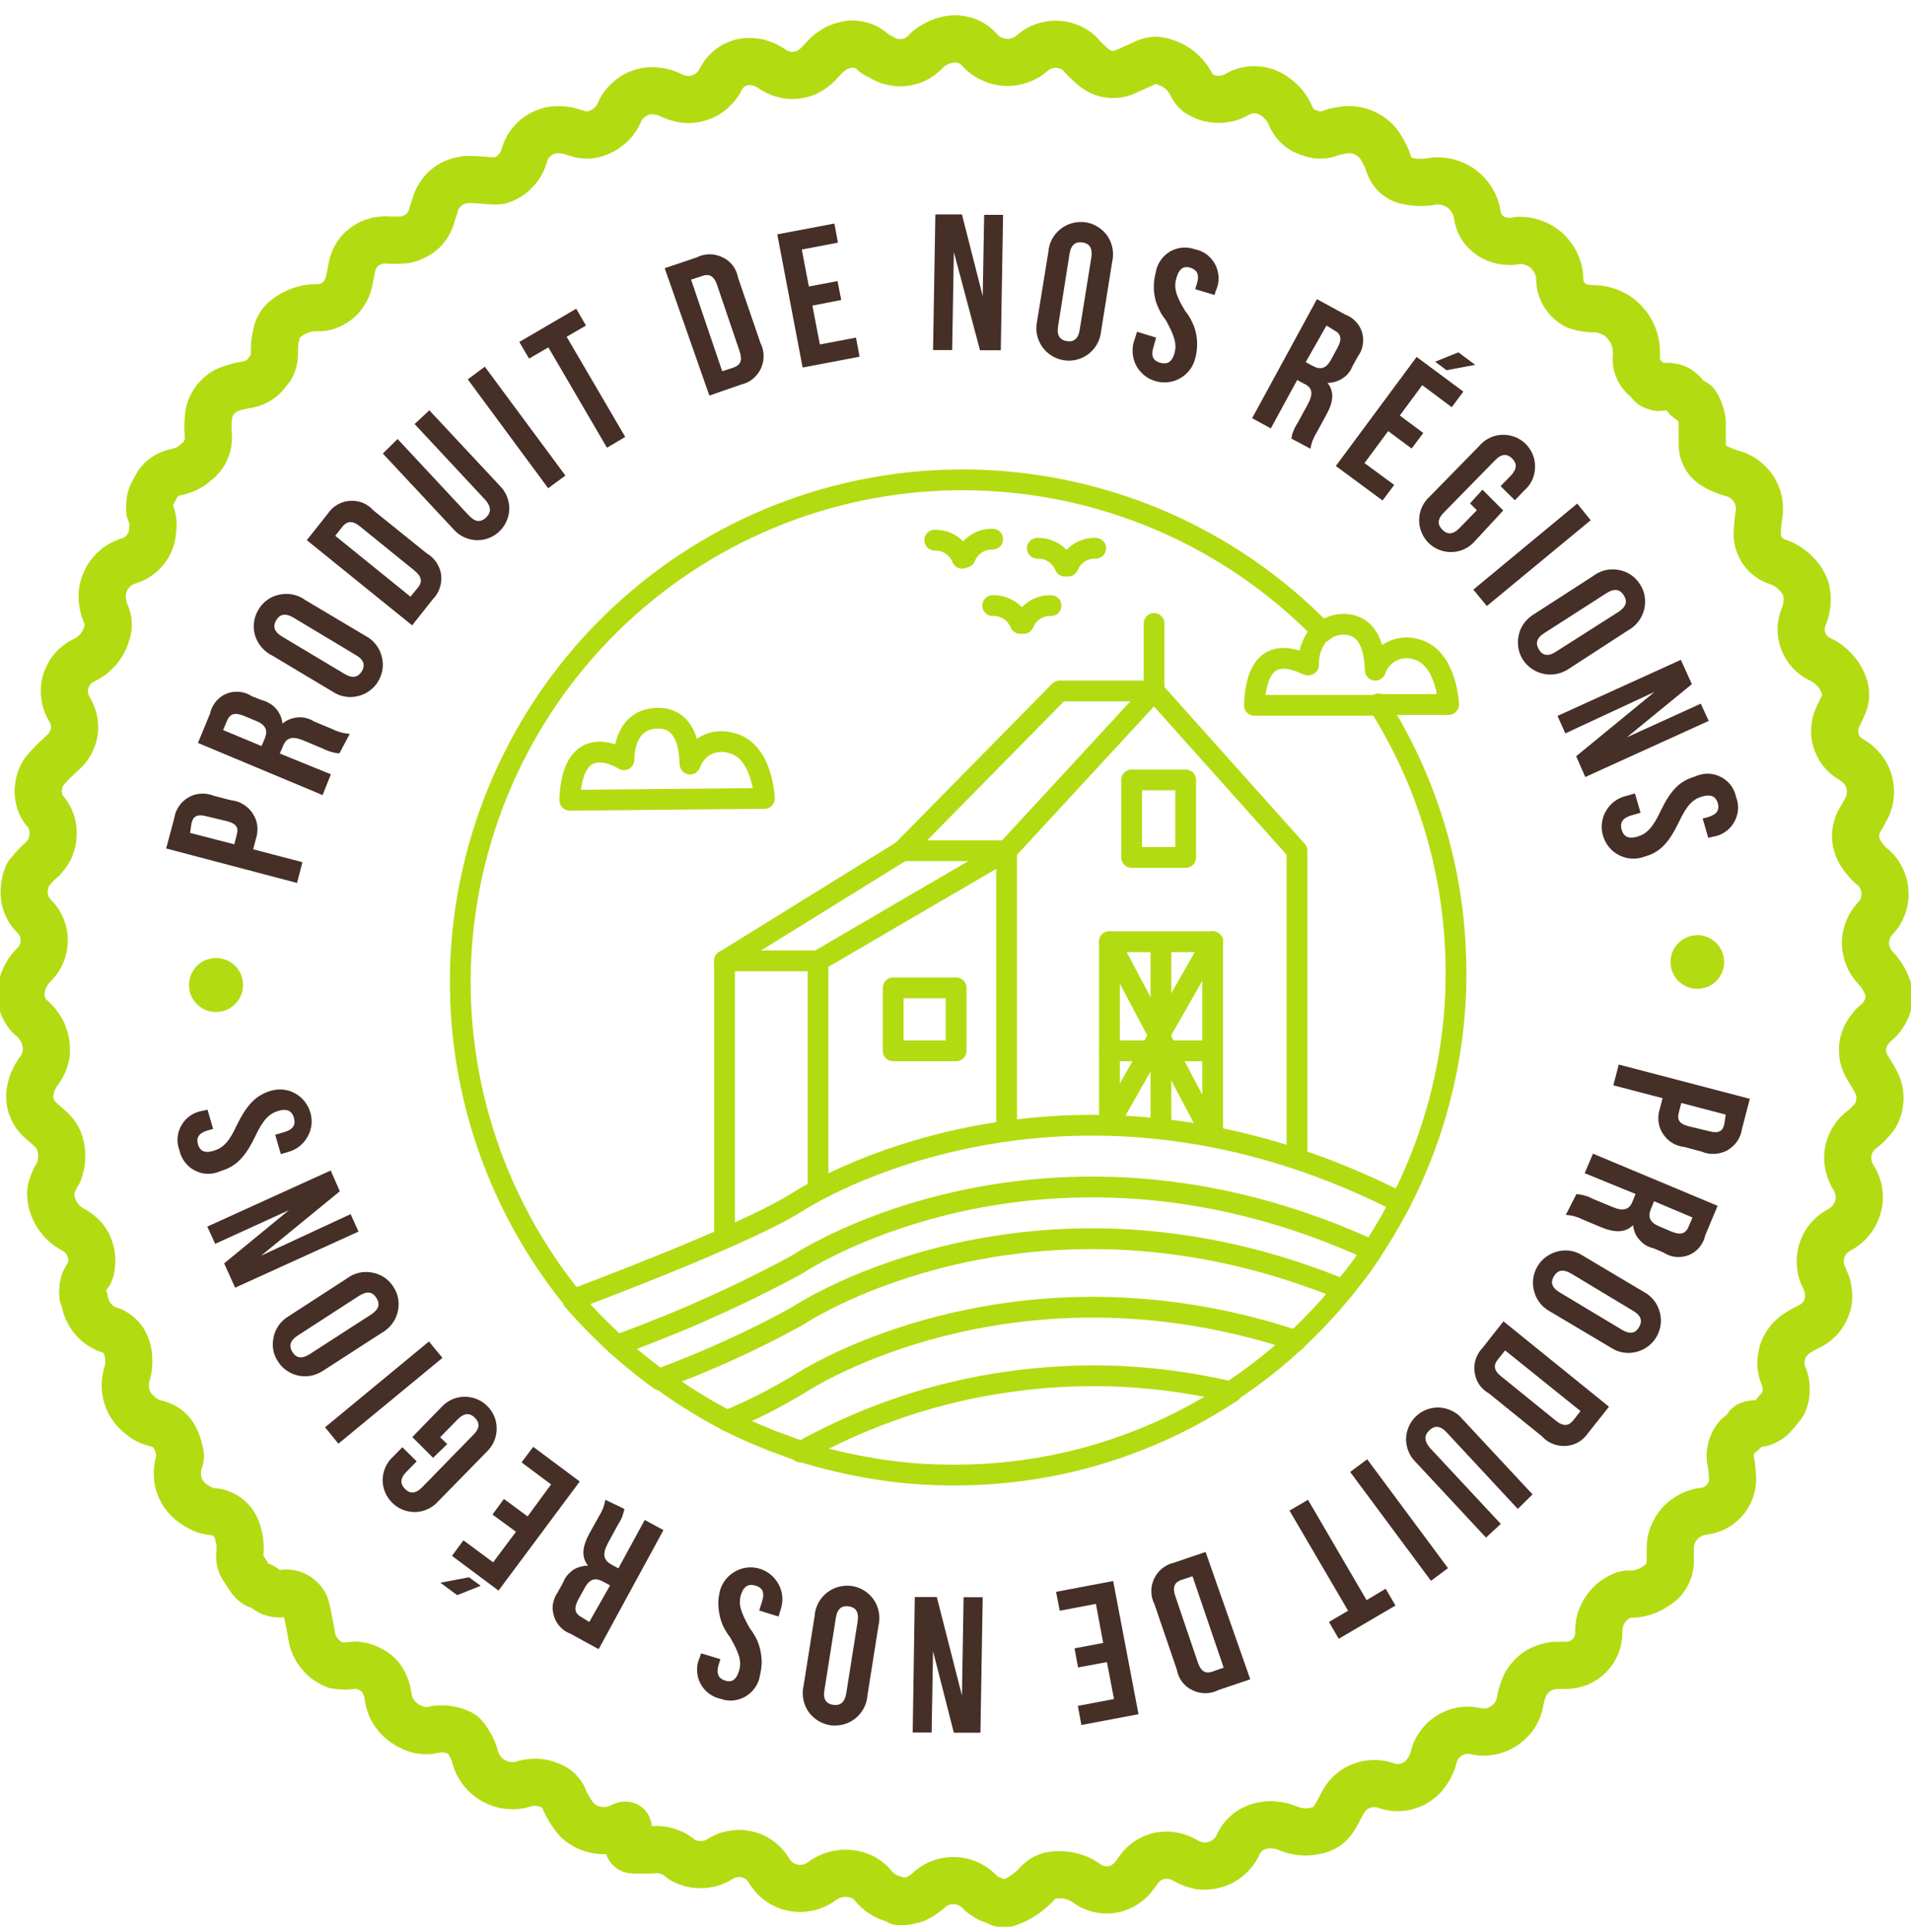 <svg version="1.2" baseProfile="tiny-ps" xmlns="http://www.w3.org/2000/svg" viewBox="0 0 92 93" width="92" height="93">
	<title>produits_regionaux</title>
	<style>
		tspan { white-space:pre }
		.shp0 { fill: none;stroke: #b3db11;stroke-linecap:round;stroke-linejoin:round } 
		.shp1 { fill: #b3db11 } 
		.shp2 { fill: #452f27 } 
		.shp3 { fill: none;stroke: #b3db11;stroke-linecap:round;stroke-linejoin:round;stroke-width: 2.27 } 
	</style>
	<g id="produits_regionaux">
		<path id="Layer" class="shp0" d="M45 26C45.14 26 45.28 26.02 45.42 26.05C45.55 26.09 45.68 26.15 45.8 26.23C45.91 26.31 46.02 26.4 46.11 26.51C46.2 26.62 46.27 26.74 46.32 26.87" />
		<path id="Layer" class="shp0" d="M46.47 26.82C46.52 26.69 46.59 26.57 46.68 26.46C46.77 26.35 46.88 26.26 46.99 26.18C47.11 26.1 47.24 26.04 47.37 26C47.51 25.97 47.65 25.95 47.79 25.95" />
		<path id="Layer" class="shp0" d="M47.79 29.15C47.93 29.14 48.07 29.16 48.21 29.2C48.34 29.24 48.47 29.29 48.59 29.37C48.71 29.45 48.81 29.54 48.9 29.65C48.99 29.76 49.07 29.88 49.12 30.01" />
		<path id="Layer" class="shp0" d="M50.6 29.15C50.46 29.15 50.32 29.16 50.18 29.2C50.05 29.24 49.92 29.29 49.8 29.37C49.69 29.45 49.58 29.54 49.49 29.65C49.4 29.76 49.33 29.88 49.28 30.01" />
		<path id="Layer" class="shp0" d="M49.94 26.39C50.08 26.39 50.22 26.4 50.36 26.44C50.49 26.48 50.62 26.54 50.74 26.61C50.86 26.69 50.96 26.78 51.05 26.89C51.14 27 51.22 27.12 51.27 27.25" />
		<path id="Layer" class="shp0" d="M51.42 27.25C51.47 27.12 51.55 27 51.64 26.89C51.73 26.78 51.83 26.69 51.95 26.61C52.07 26.53 52.2 26.48 52.33 26.44C52.47 26.4 52.61 26.38 52.75 26.39" />
		<path id="Layer" class="shp0" d="M36.8 38.43C36.8 38.43 36.72 36.14 35.23 35.77C35.03 35.71 34.83 35.68 34.62 35.7C34.41 35.71 34.21 35.77 34.02 35.86C33.84 35.95 33.67 36.08 33.54 36.24C33.4 36.39 33.3 36.57 33.23 36.77C33.16 36.97 33.42 34.57 31.69 34.57C29.96 34.57 30.04 36.57 30.04 36.57C30.04 36.57 27.55 34.94 27.43 38.52L36.8 38.43Z" />
		<path id="Layer" class="shp0" d="M66.35 33.91L69.74 33.91C69.74 33.91 69.65 31.62 68.17 31.25C67.98 31.19 67.77 31.17 67.57 31.19C67.37 31.21 67.17 31.26 66.99 31.36C66.81 31.45 66.65 31.58 66.52 31.73C66.39 31.88 66.29 32.06 66.22 32.25C66.15 32.44 66.4 30.05 64.68 30.05C64.59 30.05 64.5 30.06 64.41 30.07C64.32 30.09 64.23 30.11 64.15 30.14C64.06 30.17 63.98 30.21 63.9 30.25C63.82 30.3 63.75 30.35 63.68 30.41" />
		<path id="Layer" class="shp0" d="M63.63 30.37C63.53 30.48 63.43 30.59 63.35 30.72C63.27 30.85 63.2 30.98 63.15 31.12C63.09 31.26 63.05 31.41 63.03 31.55C63 31.7 62.99 31.85 63 32C63.01 32.15 60.51 30.37 60.39 33.95L66.32 33.95" />
		<path id="Layer" class="shp0" d="M39.38 46.25L39.38 57.13" />
		<path id="Layer" class="shp0" d="M34.88 46.25L39.38 46.25" />
		<path id="Layer" class="shp0" d="M34.88 59.47L34.88 46.25" />
		<path id="Layer" class="shp0" d="M48.46 40.95L43.44 40.95" />
		<path id="Layer" class="shp0" d="M43.44 40.95L34.88 46.25" />
		<path id="Layer" class="shp0" d="M48.46 40.95L39.38 46.25" />
		<path id="Layer" class="shp0" d="M48.46 40.95L55.56 33.26" />
		<path id="Layer" class="shp0" d="M43.44 40.95L51.01 33.26L55.56 33.26" />
		<path id="Layer" class="shp0" d="M48.46 40.95L48.46 54.21" />
		<path id="Layer" class="shp0" d="M62.44 55.56L62.44 40.95L55.56 33.26" />
		<path id="Layer" class="shp0" d="M55.56 33.26L55.56 30.01" />
		<path id="Layer" class="shp0" d="M55.89 54.21L55.89 50.58" />
		<path id="Layer" class="shp0" d="M55.89 50.01L55.89 49.69" />
		<path id="Layer" class="shp0" d="M55.89 45.49L55.89 49.69" />
		<path id="Layer" class="shp0" d="M55.89 50.58L55.89 50.01" />
		<path id="Layer" class="shp0" d="M55.39 50.58L55.89 50.58" />
		<path id="Layer" class="shp0" d="M55.39 50.58L53.41 50.58" />
		<path id="Layer" class="shp0" d="M55.89 50.58L56.2 50.58" />
		<path id="Layer" class="shp0" d="M58.38 50.58L56.2 50.58" />
		<path id="Layer" class="shp0" d="M56.2 50.58L58.38 54.7L58.38 50.58" />
		<path id="Layer" class="shp0" d="M55.89 49.69L55.8 49.84" />
		<path id="Layer" class="shp0" d="M55.8 49.84L55.89 50.01" />
		<path id="Layer" class="shp0" d="M56.2 50.58L55.89 50.01" />
		<path id="Layer" class="shp0" d="M55.39 50.58L55.8 49.84" />
		<path id="Layer" class="shp0" d="M58.38 45.33L55.89 49.69" />
		<path id="Layer" class="shp0" d="M53.41 45.33L55.8 49.84" />
		<path id="Layer" class="shp0" d="M58.38 45.33L53.41 45.33" />
		<path id="Layer" class="shp0" d="M58.38 50.58L58.38 45.33" />
		<path id="Layer" class="shp0" d="M53.41 50.58L53.41 54.05L55.38 50.58" />
		<path id="Layer" class="shp0" d="M53.41 45.33L53.41 50.58" />
		<path id="Layer" class="shp0" d="M54.48 37.54L57.08 37.54L57.08 41.27L54.48 41.27L54.48 37.54Z" />
		<path id="Layer" class="shp0" d="M43 47.55L46.03 47.55L46.03 50.58L43 50.58L43 47.55Z" />
		<path id="Layer" class="shp0" d="M67.42 57.88C52.94 50.5 41.2 56.08 38.35 57.88C36.35 59.14 31.04 61.25 27.59 62.55" />
		<path id="Layer" class="shp0" d="M66.06 60.19C52.21 53.82 41.11 59.1 38.35 60.88C37.65 61.26 36.95 61.62 36.24 61.97C35.53 62.32 34.82 62.65 34.1 62.97C33.38 63.3 32.65 63.61 31.91 63.9C31.18 64.2 30.44 64.48 29.7 64.75" />
		<path id="Layer" class="shp0" d="M64.67 62.08C51.47 56.66 41.01 61.65 38.35 63.37C37.82 63.66 37.29 63.94 36.75 64.21C36.21 64.48 35.66 64.74 35.11 64.99C34.56 65.24 34.01 65.48 33.45 65.71C32.89 65.94 32.33 66.16 31.76 66.37" />
		<path id="Layer" class="shp0" d="M35 68.38C35.29 68.26 35.58 68.13 35.87 68C36.16 67.87 36.44 67.73 36.73 67.59C37.01 67.44 37.29 67.3 37.57 67.14C37.84 66.99 38.12 66.83 38.39 66.67C40.9 65.05 50.31 60.53 62.39 64.53" />
		<path id="Layer" class="shp0" d="M59.29 67C57.55 66.59 55.77 66.34 53.99 66.25C52.2 66.17 50.41 66.25 48.64 66.5C46.87 66.74 45.12 67.15 43.43 67.72C41.73 68.29 40.09 69.02 38.53 69.89" />
		<path id="Layer" class="shp0" d="M35 68.38C34.72 68.23 34.44 68.08 34.17 67.93C33.9 67.77 33.63 67.61 33.36 67.44C33.09 67.28 32.83 67.1 32.57 66.93C32.31 66.75 32.05 66.57 31.8 66.38" />
		<path id="Layer" class="shp0" d="M29.7 64.75C29.86 64.9 30.03 65.04 30.2 65.19C30.37 65.33 30.53 65.47 30.71 65.61C30.88 65.75 31.05 65.89 31.23 66.02C31.4 66.16 31.58 66.29 31.76 66.42" />
		<path id="Layer" class="shp0" d="M64.67 62.08C64.49 62.3 64.31 62.51 64.13 62.72C63.94 62.93 63.76 63.14 63.57 63.34C63.37 63.55 63.18 63.75 62.98 63.95C62.79 64.14 62.58 64.34 62.38 64.53" />
		<path id="Layer" class="shp0" d="M29.7 64.75C29.51 64.58 29.33 64.41 29.15 64.23C28.97 64.06 28.79 63.88 28.61 63.7C28.44 63.52 28.26 63.34 28.09 63.15C27.92 62.97 27.75 62.78 27.59 62.59" />
		<path id="Layer" class="shp0" d="M35 68.38C35.29 68.53 35.58 68.67 35.87 68.8C36.16 68.93 36.46 69.06 36.76 69.18C37.05 69.31 37.35 69.42 37.66 69.53C37.96 69.65 38.26 69.75 38.57 69.85" />
		<path id="Layer" class="shp0" d="M66.06 60.19C66.18 60 66.31 59.82 66.42 59.63C66.54 59.44 66.66 59.25 66.77 59.05C66.89 58.86 67 58.67 67.1 58.47C67.21 58.28 67.32 58.08 67.42 57.88" />
		<path id="Layer" class="shp0" d="M64.67 62.08C65.16 61.47 65.67 60.84 66.06 60.19" />
		<path id="Layer" class="shp0" d="M62.38 64.53C62.14 64.75 61.89 64.97 61.65 65.18C61.4 65.4 61.14 65.61 60.88 65.81C60.63 66.01 60.36 66.21 60.1 66.4C59.83 66.59 59.56 66.78 59.29 66.96" />
		<path id="Layer" class="shp0" d="M59.29 67C58.31 67.65 57.28 68.23 56.21 68.73C55.14 69.23 54.03 69.65 52.9 69.99C51.77 70.33 50.62 70.58 49.45 70.75C48.28 70.92 47.1 71 45.92 71C45.29 71 44.67 70.98 44.04 70.93C43.42 70.88 42.8 70.81 42.18 70.71C41.56 70.61 40.95 70.49 40.34 70.35C39.73 70.21 39.13 70.04 38.53 69.85" />
		<path id="Layer" class="shp0" d="M67.42 57.88C68.38 56.01 69.09 54.03 69.54 51.98C69.99 49.93 70.17 47.83 70.07 45.74C69.98 43.64 69.62 41.57 68.99 39.57C68.36 37.56 67.47 35.65 66.35 33.88" />
		<path id="Layer" class="shp0" d="M63.63 30.37C59.28 25.92 53.37 23.32 47.15 23.11C40.92 22.9 34.86 25.1 30.22 29.26C25.58 33.41 22.72 39.2 22.23 45.41C21.75 51.61 23.69 57.77 27.63 62.59" />
		<path id="Layer" class="shp1" d="M9.1 47.35C9.13 46.82 9.47 46.36 9.96 46.19C10.46 46.01 11.01 46.15 11.37 46.54C11.72 46.94 11.8 47.5 11.57 47.98C11.34 48.45 10.85 48.74 10.32 48.71C10.15 48.7 9.99 48.66 9.83 48.58C9.68 48.51 9.54 48.41 9.43 48.28C9.32 48.15 9.23 48.01 9.17 47.85C9.12 47.69 9.09 47.52 9.1 47.35L9.1 47.35Z" />
		<path id="Layer" fill-rule="evenodd" class="shp2" d="M10.31 38.31L11.13 38.52C11.34 38.54 11.55 38.61 11.73 38.73C11.91 38.84 12.07 38.99 12.18 39.18C12.3 39.36 12.37 39.56 12.39 39.78C12.41 39.99 12.38 40.21 12.31 40.41L12.19 40.88L14.56 41.5L14.3 42.5L8 40.84L8.39 39.38C8.42 39.17 8.5 38.97 8.62 38.8C8.74 38.62 8.9 38.48 9.09 38.37C9.27 38.27 9.48 38.21 9.69 38.2C9.9 38.19 10.11 38.23 10.31 38.31ZM9.15 40.09L11.28 40.64L11.4 40.17C11.49 39.86 11.4 39.65 10.94 39.53L9.94 39.29C9.49 39.17 9.3 39.29 9.22 39.62L9.15 40.09Z" />
		<path id="Layer" fill-rule="evenodd" class="shp2" d="M16.34 36.26C16.27 36.26 16.2 36.25 16.14 36.24C16.07 36.22 16 36.21 15.94 36.19C15.87 36.17 15.81 36.15 15.75 36.12C15.68 36.1 15.62 36.07 15.56 36.04L14.61 35.64C14.05 35.41 13.77 35.51 13.61 35.95L13.47 36.27L15.93 37.27L15.53 38.27L9.53 35.76L10.12 34.33C10.16 34.12 10.26 33.93 10.4 33.76C10.53 33.6 10.71 33.47 10.9 33.39C11.1 33.31 11.31 33.28 11.53 33.3C11.74 33.32 11.94 33.39 12.12 33.51L12.6 33.7C12.73 33.73 12.86 33.78 12.97 33.85C13.09 33.92 13.19 34 13.28 34.1C13.37 34.2 13.44 34.32 13.5 34.44C13.55 34.57 13.59 34.7 13.6 34.83C13.71 34.74 13.82 34.67 13.95 34.62C14.08 34.57 14.21 34.54 14.35 34.53C14.49 34.52 14.62 34.53 14.76 34.57C14.89 34.6 15.01 34.66 15.13 34.73L16.06 35.12C16.12 35.15 16.18 35.18 16.25 35.2C16.31 35.22 16.37 35.24 16.44 35.26C16.51 35.28 16.57 35.29 16.64 35.3C16.71 35.31 16.77 35.32 16.84 35.32L16.34 36.26ZM10.74 35.14L12.59 35.91L12.75 35.54C12.89 35.19 12.83 34.91 12.35 34.71L11.75 34.46C11.32 34.28 11.07 34.35 10.93 34.69L10.74 35.14Z" />
		<path id="Layer" fill-rule="evenodd" class="shp2" d="M13.1 31.55C12.71 31.36 12.41 31.01 12.28 30.59C12.16 30.18 12.21 29.72 12.44 29.35C12.66 28.97 13.03 28.7 13.46 28.62C13.89 28.53 14.34 28.62 14.69 28.88L17.6 30.61C17.98 30.81 18.26 31.16 18.37 31.57C18.49 31.98 18.43 32.42 18.21 32.79C18 33.15 17.64 33.41 17.22 33.51C16.8 33.61 16.37 33.53 16.01 33.29L13.1 31.55ZM16.59 32.44C16.99 32.68 17.25 32.59 17.42 32.31C17.59 32.03 17.53 31.76 17.13 31.53L14.13 29.73C13.73 29.49 13.47 29.57 13.3 29.85C13.13 30.13 13.18 30.4 13.58 30.64L16.59 32.44Z" />
		<path id="Layer" fill-rule="evenodd" class="shp2" d="M14.77 26L15.77 24.74C15.89 24.56 16.04 24.41 16.23 24.3C16.41 24.19 16.62 24.12 16.83 24.11C17.05 24.09 17.26 24.12 17.46 24.2C17.66 24.28 17.84 24.41 17.98 24.57L20.55 26.64C20.74 26.75 20.89 26.9 21.01 27.07C21.13 27.25 21.21 27.46 21.24 27.67C21.26 27.88 21.24 28.1 21.17 28.3C21.11 28.5 20.99 28.69 20.84 28.84L19.84 30.1L14.77 26ZM16.14 25.79L19.76 28.72L20.13 28.27C20.33 28.02 20.32 27.76 19.96 27.47L17.32 25.33C16.96 25.04 16.71 25.09 16.5 25.33L16.14 25.79Z" />
		<path id="Layer" class="shp2" d="M19.14 21.13L22.57 24.81C22.89 25.15 23.15 25.14 23.39 24.92C23.63 24.7 23.67 24.43 23.39 24.09L19.96 20.41L20.67 19.75L24.06 23.38C24.36 23.67 24.52 24.08 24.52 24.49C24.51 24.91 24.33 25.31 24.03 25.59C23.72 25.88 23.31 26.02 22.9 26C22.48 25.97 22.09 25.78 21.82 25.46L18.43 21.83L19.14 21.13Z" />
		<path id="Layer" class="shp2" d="M22.52 18.26L23.34 17.65L27.22 22.89L26.39 23.5L22.52 18.26Z" />
		<path id="Layer" class="shp2" d="M25 16.46L27.74 14.86L28.21 15.67L27.28 16.21L30.1 21.03L29.22 21.55L26.4 16.72L25.47 17.26L25 16.46Z" />
		<path id="Layer" fill-rule="evenodd" class="shp2" d="M32 12.91L33.54 12.39C33.73 12.29 33.95 12.24 34.17 12.24C34.38 12.24 34.6 12.29 34.79 12.39C34.99 12.48 35.16 12.62 35.29 12.8C35.42 12.97 35.5 13.18 35.54 13.39L36.61 16.51C36.71 16.7 36.76 16.91 36.76 17.12C36.77 17.33 36.72 17.54 36.63 17.74C36.54 17.93 36.41 18.1 36.25 18.23C36.08 18.37 35.89 18.46 35.68 18.51L34.15 19.04L32 12.91ZM33.27 13.46L34.77 17.87L35.32 17.69C35.63 17.58 35.76 17.36 35.61 16.92L34.52 13.71C34.37 13.27 34.13 13.17 33.82 13.28L33.27 13.46Z" />
		<path id="Layer" class="shp2" d="M38.94 13.79L40.32 13.53L40.5 14.44L39.11 14.71L39.47 16.58L41.21 16.25L41.38 17.17L38.64 17.69L37.42 11.28L40.17 10.76L40.34 11.68L38.6 12.01L38.94 13.79Z" />
		<path id="Layer" class="shp2" d="M45.92 12.13L45.92 12.13L45.84 16.85L44.92 16.85L45.03 10.32L46.31 10.32L47.31 14.25L47.31 14.25L47.38 10.34L48.29 10.34L48.18 16.86L47.18 16.86L45.92 12.13Z" />
		<path id="Layer" fill-rule="evenodd" class="shp2" d="M50.47 12.13C50.5 11.69 50.72 11.29 51.06 11.02C51.4 10.75 51.84 10.64 52.27 10.7C52.7 10.77 53.09 11.02 53.33 11.38C53.57 11.75 53.64 12.2 53.54 12.62L53 16C52.95 16.42 52.72 16.8 52.39 17.05C52.05 17.3 51.62 17.41 51.21 17.34C50.79 17.27 50.42 17.04 50.18 16.7C49.93 16.35 49.84 15.92 49.92 15.51L50.47 12.13ZM50.94 15.7C50.86 16.16 51.04 16.37 51.36 16.42C51.68 16.47 51.91 16.33 51.98 15.87L52.54 12.39C52.61 11.93 52.44 11.72 52.12 11.67C51.8 11.62 51.56 11.76 51.49 12.22L50.94 15.7Z" />
		<path id="Layer" class="shp2" d="M57.53 12C57.74 12.04 57.94 12.13 58.11 12.26C58.28 12.4 58.42 12.56 58.52 12.76C58.61 12.95 58.66 13.16 58.67 13.38C58.67 13.59 58.62 13.81 58.53 14L58.47 14.2L57.54 13.92L57.62 13.66C57.76 13.21 57.62 12.99 57.32 12.89C57.02 12.79 56.78 12.89 56.64 13.36C56.5 13.83 56.59 14.21 57.06 14.97C57.19 15.13 57.3 15.3 57.38 15.48C57.47 15.66 57.54 15.85 57.58 16.05C57.62 16.25 57.64 16.45 57.63 16.65C57.63 16.85 57.59 17.06 57.54 17.25C57.44 17.66 57.17 18.01 56.81 18.21C56.44 18.42 56.01 18.46 55.61 18.34C55.2 18.22 54.87 17.93 54.68 17.56C54.5 17.18 54.47 16.74 54.62 16.35L54.74 15.97L55.66 16.25L55.53 16.7C55.39 17.15 55.53 17.37 55.85 17.46C56.17 17.55 56.41 17.46 56.54 17.01C56.67 16.56 56.54 16.16 56.12 15.4C55.99 15.24 55.88 15.07 55.8 14.89C55.71 14.71 55.64 14.52 55.6 14.32C55.56 14.12 55.54 13.92 55.55 13.72C55.55 13.52 55.59 13.31 55.64 13.12C55.67 12.91 55.75 12.71 55.87 12.54C55.98 12.37 56.14 12.22 56.32 12.11C56.5 12.01 56.7 11.94 56.91 11.92C57.12 11.9 57.33 11.93 57.53 12Z" />
		<path id="Layer" fill-rule="evenodd" class="shp2" d="M62.17 21.11C62.18 21.04 62.2 20.98 62.21 20.91C62.23 20.85 62.25 20.78 62.28 20.72C62.31 20.66 62.33 20.59 62.37 20.53C62.4 20.47 62.43 20.42 62.47 20.36L62.96 19.46C63.25 18.93 63.17 18.64 62.76 18.46L62.45 18.29L61.18 20.62L60.28 20.13L63.4 14.4L64.76 15.14C64.95 15.21 65.12 15.32 65.26 15.47C65.4 15.61 65.51 15.79 65.57 15.99C65.63 16.18 65.64 16.38 65.61 16.58C65.58 16.79 65.5 16.98 65.38 17.14L65.13 17.59C65.08 17.71 65.02 17.83 64.94 17.93C64.86 18.04 64.76 18.13 64.65 18.2C64.54 18.28 64.42 18.33 64.3 18.37C64.17 18.41 64.04 18.43 63.91 18.43C64.26 18.87 64.18 19.37 63.85 19.97L63.37 20.85C63.33 20.91 63.3 20.97 63.27 21.03C63.24 21.09 63.22 21.15 63.19 21.21C63.17 21.27 63.15 21.34 63.13 21.4C63.11 21.47 63.1 21.53 63.09 21.6L62.17 21.11ZM63.86 15.67L62.86 17.43L63.21 17.62C63.55 17.8 63.83 17.77 64.08 17.31L64.39 16.74C64.61 16.34 64.57 16.08 64.25 15.91L63.86 15.67Z" />
		<path id="Layer" class="shp2" d="M67.39 20L68.52 20.84L67.96 21.59L66.83 20.75L65.69 22.29L67.12 23.34L66.56 24.09L64.31 22.43L68.2 17.18L70.45 18.85L69.89 19.6L68.47 18.54L67.39 20ZM71.02 17.56L69.64 17.82L69.09 17.41L70.21 16.96L71.02 17.56Z" />
		<path id="Layer" class="shp2" d="M71.37 23.57L72.37 24.57L71 26.05C70.72 26.37 70.33 26.56 69.91 26.57C69.49 26.59 69.08 26.43 68.78 26.14C68.48 25.84 68.31 25.43 68.32 25.01C68.33 24.59 68.51 24.19 68.82 23.91L71.19 21.49C71.46 21.16 71.86 20.95 72.29 20.93C72.72 20.91 73.14 21.06 73.44 21.36C73.75 21.66 73.92 22.08 73.9 22.51C73.89 22.94 73.7 23.34 73.37 23.62L72.93 24.08L72.24 23.4L72.73 22.9C73.05 22.56 73.03 22.3 72.8 22.07C72.57 21.84 72.29 21.82 71.97 22.16L69.5 24.68C69.18 25.01 69.21 25.27 69.44 25.5C69.67 25.73 69.94 25.75 70.26 25.42L71.1 24.56L70.77 24.23L71.37 23.57Z" />
		<path id="Layer" class="shp2" d="M75.93 24.24L76.58 25.04L71.58 29.17L70.93 28.38L75.93 24.24Z" />
		<path id="Layer" fill-rule="evenodd" class="shp2" d="M76.69 27.73C77.04 27.46 77.48 27.35 77.91 27.43C78.34 27.5 78.72 27.75 78.95 28.12C79.19 28.48 79.26 28.93 79.15 29.35C79.04 29.78 78.76 30.13 78.38 30.34L75.53 32.19C75.18 32.43 74.75 32.52 74.34 32.44C73.92 32.36 73.55 32.11 73.32 31.76C73.09 31.4 73.02 30.97 73.12 30.55C73.21 30.14 73.48 29.79 73.84 29.57L76.69 27.73ZM74.35 30.47C73.95 30.72 73.92 30.99 74.09 31.27C74.26 31.55 74.53 31.62 74.92 31.36L77.92 29.45C78.31 29.19 78.35 28.93 78.17 28.65C77.99 28.37 77.73 28.3 77.34 28.55L74.35 30.47Z" />
		<path id="Layer" class="shp2" d="M79.66 33.3L79.66 33.3L75.36 35.3L74.98 34.46L80.92 31.76L81.45 32.93L78.32 35.49L78.32 35.49L81.88 33.87L82.26 34.7L76.32 37.4L75.88 36.4L79.66 33.3Z" />
		<path id="Layer" class="shp2" d="M83.58 38.37C83.66 38.57 83.69 38.79 83.67 39C83.65 39.21 83.58 39.42 83.47 39.6C83.36 39.79 83.21 39.94 83.03 40.06C82.85 40.18 82.64 40.25 82.43 40.28L82.24 40.33L81.97 39.4L82.23 39.33C82.67 39.2 82.79 38.97 82.7 38.66C82.61 38.35 82.39 38.21 81.94 38.34C81.49 38.47 81.2 38.77 80.82 39.58C80.34 40.58 79.9 41.03 79.18 41.23C78.78 41.38 78.34 41.36 77.96 41.17C77.57 40.98 77.29 40.63 77.17 40.22C77.05 39.81 77.11 39.37 77.33 39.01C77.55 38.64 77.91 38.39 78.33 38.3L78.71 38.19L78.98 39.12L78.53 39.25C78.09 39.38 77.98 39.62 78.07 39.94C78.16 40.26 78.39 40.4 78.83 40.27C79.27 40.14 79.57 39.84 79.95 39.03C80.43 38.03 80.87 37.59 81.59 37.38C81.78 37.29 82 37.24 82.21 37.24C82.42 37.24 82.63 37.29 82.83 37.39C83.02 37.48 83.19 37.62 83.32 37.79C83.45 37.96 83.54 38.16 83.58 38.37Z" />
		<path id="Layer" class="shp1" d="M83 46.2C83.04 46.72 82.77 47.21 82.31 47.45C81.84 47.69 81.28 47.63 80.88 47.29C80.48 46.96 80.33 46.41 80.48 45.92C80.64 45.42 81.08 45.07 81.6 45.02C81.77 45 81.94 45.02 82.1 45.07C82.26 45.13 82.42 45.21 82.55 45.32C82.68 45.43 82.78 45.56 82.86 45.71C82.94 45.87 82.99 46.03 83 46.2L83 46.2Z" />
		<path id="Layer" fill-rule="evenodd" class="shp2" d="M81.1 55.21C80.89 55.19 80.68 55.12 80.5 55.01C80.32 54.9 80.16 54.74 80.05 54.56C79.93 54.38 79.86 54.17 79.84 53.96C79.82 53.75 79.85 53.53 79.92 53.33L80.04 52.86L77.67 52.24L77.93 51.24L84.24 52.89L83.86 54.35C83.83 54.56 83.75 54.76 83.63 54.94C83.5 55.12 83.34 55.26 83.16 55.37C82.97 55.47 82.76 55.53 82.55 55.54C82.33 55.55 82.12 55.52 81.92 55.43L81.1 55.21ZM83.08 53.65L80.94 53.09L80.82 53.56C80.74 53.88 80.82 54.09 81.29 54.21L82.29 54.45C82.74 54.57 82.93 54.45 83.01 54.12L83.08 53.65Z" />
		<path id="Layer" fill-rule="evenodd" class="shp2" d="M75.89 57.48C75.96 57.48 76.03 57.49 76.09 57.5C76.16 57.51 76.23 57.53 76.29 57.55C76.36 57.56 76.42 57.59 76.49 57.61C76.55 57.64 76.61 57.67 76.67 57.7L77.61 58.09C78.17 58.33 78.46 58.22 78.61 57.79L78.74 57.47L76.29 56.47L76.69 55.53L82.69 58.04L82.09 59.47C82.05 59.68 81.95 59.87 81.81 60.04C81.68 60.2 81.5 60.33 81.31 60.41C81.11 60.49 80.9 60.52 80.68 60.5C80.47 60.48 80.27 60.41 80.09 60.29L79.62 60.09C79.49 60.06 79.36 60.01 79.25 59.95C79.13 59.88 79.03 59.79 78.94 59.69C78.85 59.59 78.77 59.48 78.72 59.36C78.67 59.23 78.63 59.1 78.62 58.97C78.22 59.36 77.71 59.33 77.08 59.07L76.15 58.68C76.09 58.65 76.03 58.62 75.97 58.6C75.9 58.58 75.84 58.56 75.78 58.54C75.71 58.52 75.65 58.51 75.58 58.5C75.51 58.49 75.45 58.48 75.38 58.48L75.89 57.48ZM81.48 58.6L79.63 57.82L79.48 58.19C79.33 58.55 79.4 58.83 79.88 59.03L80.47 59.28C80.9 59.46 81.15 59.39 81.29 59.05L81.48 58.6Z" />
		<path id="Layer" fill-rule="evenodd" class="shp2" d="M79.13 62.18C79.51 62.38 79.79 62.73 79.9 63.14C80.02 63.55 79.96 63.99 79.74 64.36C79.53 64.72 79.17 64.98 78.75 65.08C78.33 65.18 77.9 65.1 77.54 64.86L74.63 63.13C74.25 62.93 73.97 62.58 73.86 62.17C73.74 61.76 73.8 61.32 74.02 60.95C74.23 60.59 74.59 60.33 75.01 60.23C75.43 60.13 75.86 60.21 76.22 60.45L79.13 62.18ZM75.64 61.3C75.23 61.06 74.98 61.15 74.81 61.43C74.64 61.71 74.69 61.97 75.09 62.21L78.09 64.01C78.49 64.25 78.75 64.16 78.91 63.88C79.07 63.6 79.03 63.34 78.63 63.1L75.64 61.3Z" />
		<path id="Layer" fill-rule="evenodd" class="shp2" d="M77.46 67.71L76.46 68.97C76.34 69.15 76.18 69.3 76 69.41C75.81 69.52 75.61 69.58 75.39 69.6C75.18 69.61 74.96 69.58 74.76 69.5C74.56 69.42 74.38 69.3 74.24 69.14L71.68 67.07C71.49 66.96 71.33 66.82 71.21 66.64C71.09 66.46 71.02 66.26 70.99 66.04C70.96 65.83 70.98 65.61 71.05 65.41C71.12 65.21 71.23 65.02 71.38 64.87L72.38 63.6L77.46 67.71ZM76.09 67.92L72.46 65L72.1 65.45C71.9 65.7 71.9 65.96 72.27 66.25L74.9 68.38C75.27 68.68 75.52 68.63 75.73 68.38L76.09 67.92Z" />
		<path id="Layer" class="shp2" d="M73.07 72.63L69.64 68.94C69.32 68.6 69.06 68.62 68.82 68.84C68.58 69.06 68.54 69.32 68.82 69.67L72.25 73.35L71.54 74.01L68.15 70.37C67.85 70.08 67.69 69.67 67.69 69.26C67.7 68.84 67.88 68.44 68.18 68.16C68.49 67.87 68.9 67.73 69.31 67.75C69.73 67.78 70.12 67.97 70.39 68.29L73.78 71.93L73.07 72.63Z" />
		<path id="Layer" class="shp2" d="M69.71 75.48L68.89 76.09L65 70.85L65.82 70.24L69.71 75.48Z" />
		<path id="Layer" class="shp2" d="M67.18 77.28L64.45 78.88L63.98 78.07L64.9 77.53L62.08 72.71L62.97 72.19L65.79 77.02L66.71 76.47L67.18 77.28Z" />
		<path id="Layer" fill-rule="evenodd" class="shp2" d="M60.19 80.83L58.65 81.35C58.46 81.45 58.24 81.5 58.02 81.5C57.81 81.5 57.59 81.45 57.4 81.35C57.2 81.26 57.03 81.12 56.9 80.94C56.77 80.77 56.69 80.56 56.65 80.35L55.58 77.22C55.48 77.03 55.43 76.82 55.43 76.61C55.42 76.4 55.47 76.19 55.56 75.99C55.65 75.8 55.78 75.63 55.94 75.5C56.11 75.36 56.3 75.27 56.51 75.22L58.04 74.7L60.19 80.83ZM58.91 80.27L57.41 75.87L56.86 76.05C56.56 76.16 56.43 76.38 56.58 76.82L57.67 80.03C57.82 80.47 58.06 80.57 58.37 80.46L58.91 80.27Z" />
		<path id="Layer" class="shp2" d="M53.29 80L51.9 80.26L51.73 79.34L53.11 79.08L52.76 77.2L51.02 77.53L50.84 76.62L53.59 76.1L54.81 82.51L52.06 83.03L51.89 82.11L53.63 81.78L53.29 80Z" />
		<path id="Layer" class="shp2" d="M46.31 81.61L46.31 81.61L46.39 76.88L47.31 76.88L47.2 83.4L45.92 83.4L44.92 79.48L44.92 79.48L44.85 83.39L43.94 83.39L44.04 76.87L45.1 76.87L46.31 81.61Z" />
		<path id="Layer" fill-rule="evenodd" class="shp2" d="M41.76 81.61C41.73 82.05 41.51 82.45 41.17 82.72C40.83 82.99 40.39 83.1 39.96 83.04C39.53 82.97 39.14 82.72 38.9 82.36C38.66 81.99 38.59 81.54 38.69 81.12L39.22 77.77C39.25 77.33 39.47 76.93 39.81 76.66C40.15 76.39 40.59 76.28 41.02 76.34C41.45 76.41 41.84 76.66 42.08 77.02C42.32 77.39 42.39 77.84 42.29 78.26L41.76 81.61ZM41.29 78.04C41.36 77.58 41.19 77.37 40.87 77.32C40.55 77.27 40.31 77.41 40.24 77.87L39.69 81.35C39.61 81.81 39.79 82.01 40.11 82.06C40.43 82.11 40.66 81.97 40.74 81.51L41.29 78.04Z" />
		<path id="Layer" class="shp2" d="M34.69 81.77C34.48 81.73 34.28 81.63 34.11 81.5C33.94 81.37 33.8 81.2 33.71 81.01C33.61 80.82 33.56 80.61 33.56 80.39C33.55 80.18 33.6 79.96 33.69 79.77L33.75 79.58L34.68 79.86L34.6 80.12C34.46 80.57 34.6 80.79 34.9 80.89C35.2 80.99 35.44 80.89 35.58 80.42C35.72 79.95 35.58 79.57 35.15 78.81C35.02 78.65 34.92 78.48 34.83 78.3C34.74 78.12 34.68 77.92 34.64 77.73C34.6 77.53 34.58 77.33 34.58 77.13C34.59 76.93 34.62 76.72 34.67 76.53C34.79 76.14 35.06 75.82 35.41 75.63C35.77 75.43 36.19 75.39 36.58 75.51C36.97 75.63 37.29 75.9 37.48 76.25C37.68 76.61 37.72 77.03 37.6 77.42L37.48 77.81L36.55 77.52L36.69 77.08C36.83 76.63 36.69 76.41 36.37 76.32C36.05 76.23 35.81 76.32 35.67 76.77C35.53 77.22 35.67 77.62 36.1 78.38C36.23 78.54 36.33 78.71 36.42 78.89C36.51 79.07 36.57 79.27 36.61 79.46C36.65 79.66 36.67 79.86 36.67 80.06C36.66 80.26 36.63 80.47 36.58 80.66C36.55 80.87 36.47 81.06 36.35 81.23C36.23 81.41 36.07 81.55 35.89 81.66C35.71 81.76 35.51 81.83 35.3 81.85C35.1 81.87 34.89 81.84 34.69 81.77Z" />
		<path id="Layer" fill-rule="evenodd" class="shp2" d="M30.06 72.63C30.05 72.7 30.03 72.76 30.01 72.83C29.99 72.89 29.97 72.95 29.95 73.02C29.92 73.08 29.89 73.14 29.86 73.2C29.83 73.26 29.8 73.31 29.76 73.37L29.27 74.27C28.98 74.81 29.05 75.1 29.46 75.32L29.77 75.49L31.04 73.16L31.94 73.65L28.82 79.38L27.47 78.64C27.28 78.57 27.11 78.46 26.97 78.31C26.83 78.16 26.73 77.99 26.67 77.79C26.61 77.6 26.59 77.39 26.62 77.2C26.66 77 26.73 76.81 26.85 76.64L27.1 76.19C27.15 76.07 27.21 75.95 27.29 75.85C27.37 75.75 27.47 75.66 27.57 75.58C27.68 75.51 27.8 75.45 27.92 75.42C28.05 75.38 28.18 75.36 28.31 75.36C27.96 74.92 28.05 74.42 28.37 73.82L28.86 72.94C28.9 72.88 28.93 72.82 28.96 72.76C28.99 72.7 29.01 72.64 29.04 72.58C29.06 72.52 29.08 72.45 29.1 72.39C29.12 72.32 29.13 72.26 29.14 72.19L30.06 72.63ZM28.37 78.07L29.37 76.31L29.02 76.12C28.68 75.94 28.4 75.97 28.15 76.43L27.84 76.99C27.62 77.4 27.66 77.66 27.98 77.83L28.37 78.07Z" />
		<path id="Layer" class="shp2" d="M21.2 76.18L22.58 75.92L23.14 76.33L22.01 76.78L21.2 76.18ZM24.84 73.73L23.71 72.9L24.26 72.15L25.4 72.99L26.53 71.45L25.11 70.39L25.67 69.64L27.91 71.31L24 76.56L21.76 74.89L22.31 74.14L23.74 75.2L24.84 73.73Z" />
		<path id="Layer" class="shp2" d="M20.85 70.17L19.85 69.17L21.29 67.69C21.57 67.4 21.96 67.23 22.37 67.23C22.77 67.23 23.16 67.38 23.45 67.67C23.74 67.95 23.91 68.34 23.91 68.74C23.92 69.15 23.76 69.54 23.48 69.83L21.11 72.25C20.83 72.57 20.44 72.76 20.02 72.78C19.6 72.79 19.19 72.64 18.89 72.34C18.59 72.05 18.42 71.65 18.42 71.23C18.43 70.8 18.61 70.4 18.92 70.12L19.37 69.66L20.06 70.34L19.57 70.84C19.24 71.17 19.27 71.44 19.5 71.67C19.73 71.9 20 71.92 20.33 71.58L22.79 69.06C23.12 68.73 23.09 68.47 22.86 68.24C22.63 68.01 22.36 67.99 22.03 68.32L21.19 69.18L21.53 69.51L20.85 70.17Z" />
		<path id="Layer" class="shp2" d="M16.29 69.49L15.65 68.7L20.65 64.57L21.3 65.36L16.29 69.49Z" />
		<path id="Layer" fill-rule="evenodd" class="shp2" d="M15.52 66C15.17 66.22 14.75 66.3 14.35 66.21C13.95 66.12 13.6 65.88 13.38 65.53C13.15 65.19 13.08 64.77 13.17 64.37C13.25 63.96 13.5 63.61 13.84 63.39L16.68 61.55C17.03 61.28 17.47 61.17 17.9 61.25C18.33 61.32 18.71 61.57 18.94 61.94C19.18 62.3 19.25 62.75 19.14 63.17C19.03 63.6 18.75 63.95 18.37 64.16L15.52 66ZM17.87 63.27C18.26 63.01 18.3 62.75 18.12 62.47C17.94 62.19 17.69 62.12 17.29 62.37L14.34 64.28C13.94 64.54 13.91 64.8 14.08 65.08C14.25 65.36 14.52 65.43 14.91 65.18L17.87 63.27Z" />
		<path id="Layer" class="shp2" d="M12.57 60.44L12.57 60.44L16.88 58.44L17.26 59.28L11.32 61.98L10.79 60.81L13.91 58.25L13.91 58.25L10.36 59.87L9.98 59.04L15.92 56.34L16.36 57.34L12.57 60.44Z" />
		<path id="Layer" class="shp2" d="M8.64 55.37C8.56 55.17 8.53 54.95 8.55 54.74C8.57 54.53 8.64 54.32 8.75 54.14C8.86 53.95 9.01 53.8 9.19 53.68C9.37 53.56 9.58 53.49 9.79 53.46L9.99 53.41L10.26 54.34L10 54.41C9.56 54.54 9.44 54.77 9.53 55.08C9.62 55.39 9.84 55.53 10.29 55.39C10.74 55.25 11.03 54.97 11.4 54.16C11.89 53.16 12.33 52.71 13.05 52.5C13.44 52.39 13.86 52.43 14.21 52.63C14.57 52.83 14.83 53.16 14.94 53.55C15.06 53.93 15.01 54.35 14.81 54.71C14.62 55.06 14.29 55.33 13.9 55.44L13.52 55.55L13.25 54.62L13.69 54.49C14.14 54.36 14.24 54.11 14.15 53.8C14.06 53.49 13.84 53.34 13.4 53.47C12.96 53.6 12.66 53.9 12.28 54.71C11.8 55.71 11.35 56.15 10.64 56.36C10.45 56.45 10.23 56.5 10.02 56.5C9.8 56.5 9.59 56.45 9.4 56.35C9.21 56.26 9.04 56.12 8.91 55.95C8.78 55.78 8.68 55.58 8.64 55.37L8.64 55.37Z" />
		<g id="NntoCV.tif">
			<path id="Layer" class="shp3" d="M43.54 91.53L43.27 91.53C43.25 91.52 43.23 91.51 43.22 91.49C43.2 91.48 43.18 91.47 43.16 91.46C43.14 91.45 43.12 91.44 43.1 91.43C43.08 91.43 43.06 91.42 43.04 91.41C42.94 91.38 42.85 91.35 42.75 91.31C42.66 91.27 42.57 91.22 42.49 91.17C42.4 91.12 42.32 91.05 42.25 90.99C42.17 90.92 42.1 90.85 42.04 90.77C42 90.72 41.96 90.67 41.92 90.63C41.87 90.59 41.82 90.55 41.77 90.51C41.72 90.47 41.67 90.43 41.62 90.4C41.56 90.37 41.51 90.34 41.45 90.32C41.3 90.25 41.14 90.21 40.98 90.19C40.81 90.16 40.65 90.16 40.49 90.18C40.32 90.2 40.16 90.24 40.01 90.3C39.86 90.36 39.71 90.44 39.58 90.54C39.38 90.69 39.15 90.8 38.91 90.85C38.66 90.91 38.41 90.91 38.17 90.86C37.92 90.81 37.69 90.71 37.49 90.56C37.29 90.41 37.12 90.22 37 90C36.88 89.81 36.72 89.64 36.53 89.51C36.35 89.38 36.14 89.29 35.91 89.25C35.69 89.2 35.46 89.2 35.24 89.25C35.02 89.29 34.81 89.38 34.62 89.51C34.48 89.59 34.34 89.65 34.19 89.69C34.04 89.73 33.88 89.75 33.73 89.75C33.57 89.75 33.41 89.73 33.26 89.69C33.11 89.65 32.97 89.59 32.83 89.51C32.73 89.42 32.62 89.34 32.51 89.27C32.39 89.2 32.27 89.15 32.14 89.11C32.01 89.07 31.88 89.04 31.74 89.03C31.61 89.02 31.47 89.03 31.34 89.05C31.07 89.05 30.8 89.05 30.54 89.05C30.28 89.05 30.21 88.91 30.25 88.63C30.25 88.58 30.26 88.53 30.26 88.48C30.26 88.43 30.26 88.38 30.26 88.33C30.26 88.27 30.26 88.22 30.26 88.17C30.26 88.12 30.25 88.07 30.25 88.02C30.25 87.86 30.15 87.82 30.01 87.87L29.81 87.96C29.65 88.03 29.47 88.08 29.3 88.1C29.12 88.12 28.94 88.12 28.76 88.09C28.59 88.06 28.41 88 28.25 87.93C28.09 87.85 27.94 87.75 27.81 87.63C27.75 87.55 27.68 87.48 27.62 87.4C27.56 87.32 27.51 87.24 27.45 87.15C27.4 87.07 27.35 86.98 27.3 86.9C27.26 86.81 27.21 86.72 27.17 86.63C27.15 86.58 27.13 86.53 27.11 86.48C27.08 86.43 27.05 86.39 27.02 86.34C26.99 86.3 26.96 86.26 26.92 86.22C26.88 86.18 26.84 86.14 26.8 86.11C26.69 86.03 26.57 85.97 26.44 85.92C26.31 85.87 26.18 85.83 26.05 85.81C25.91 85.79 25.78 85.78 25.64 85.79C25.51 85.8 25.37 85.82 25.24 85.86C25 85.94 24.75 85.97 24.49 85.94C24.24 85.92 24 85.84 23.78 85.72C23.55 85.6 23.36 85.43 23.2 85.23C23.05 85.03 22.93 84.8 22.87 84.56C22.86 84.51 22.84 84.46 22.83 84.41C22.81 84.36 22.79 84.31 22.78 84.27C22.76 84.22 22.73 84.17 22.71 84.13C22.69 84.08 22.67 84.03 22.64 83.99C22.49 83.77 22.37 83.48 22.09 83.39C22 83.35 21.9 83.32 21.81 83.29C21.71 83.27 21.61 83.25 21.52 83.23C21.42 83.22 21.32 83.22 21.22 83.22C21.12 83.22 21.02 83.23 20.92 83.25C20.82 83.28 20.73 83.29 20.63 83.3C20.53 83.31 20.43 83.3 20.33 83.29C20.23 83.28 20.14 83.26 20.04 83.23C19.95 83.2 19.86 83.16 19.77 83.11C19.63 83.05 19.5 82.97 19.38 82.87C19.26 82.78 19.15 82.67 19.06 82.55C18.96 82.43 18.88 82.3 18.82 82.16C18.76 82.02 18.72 81.87 18.69 81.72C18.68 81.63 18.67 81.54 18.65 81.45C18.63 81.36 18.6 81.28 18.57 81.19C18.54 81.11 18.5 81.03 18.46 80.95C18.41 80.87 18.36 80.79 18.31 80.72C18.23 80.63 18.14 80.55 18.05 80.48C17.96 80.42 17.86 80.36 17.75 80.31C17.64 80.26 17.53 80.22 17.42 80.19C17.3 80.17 17.19 80.15 17.07 80.15C16.99 80.16 16.92 80.17 16.84 80.18C16.76 80.19 16.69 80.19 16.61 80.19C16.53 80.19 16.46 80.19 16.38 80.18C16.3 80.17 16.23 80.16 16.15 80.15C16 80.09 15.86 80.01 15.72 79.92C15.59 79.82 15.48 79.71 15.38 79.58C15.27 79.46 15.19 79.32 15.13 79.17C15.06 79.02 15.02 78.86 15 78.7C14.91 78.25 14.84 77.81 14.73 77.36C14.7 77.26 14.64 77.16 14.58 77.07C14.51 76.99 14.43 76.91 14.34 76.85C14.25 76.79 14.16 76.74 14.05 76.72C13.95 76.69 13.84 76.67 13.73 76.68C13.64 76.7 13.55 76.72 13.47 76.72C13.38 76.72 13.29 76.71 13.2 76.69C13.11 76.67 13.03 76.64 12.95 76.59C12.87 76.55 12.8 76.5 12.73 76.44C12.72 76.43 12.71 76.42 12.7 76.41C12.69 76.4 12.67 76.39 12.66 76.39C12.65 76.38 12.64 76.37 12.62 76.36C12.61 76.36 12.59 76.35 12.58 76.35C12.09 76.26 11.96 75.8 11.71 75.48C11.68 75.43 11.65 75.37 11.62 75.32C11.6 75.26 11.58 75.2 11.56 75.14C11.55 75.08 11.54 75.02 11.54 74.96C11.54 74.89 11.54 74.83 11.55 74.77C11.56 74.69 11.56 74.61 11.56 74.53C11.56 74.45 11.56 74.37 11.55 74.3C11.55 74.22 11.53 74.14 11.52 74.06C11.5 73.98 11.48 73.91 11.46 73.83C11.43 73.69 11.38 73.55 11.31 73.43C11.24 73.31 11.15 73.19 11.04 73.1C10.94 73 10.81 72.92 10.68 72.87C10.55 72.81 10.41 72.77 10.27 72.76C10.2 72.76 10.12 72.75 10.05 72.73C9.98 72.72 9.91 72.7 9.84 72.67C9.77 72.65 9.7 72.62 9.64 72.58C9.57 72.55 9.51 72.51 9.45 72.47C9.27 72.37 9.11 72.24 8.98 72.09C8.84 71.93 8.73 71.76 8.66 71.57C8.58 71.38 8.54 71.18 8.54 70.97C8.53 70.77 8.56 70.56 8.62 70.37C8.63 70.34 8.64 70.32 8.65 70.29C8.66 70.26 8.67 70.23 8.67 70.2C8.68 70.18 8.68 70.15 8.68 70.12C8.68 70.09 8.68 70.06 8.68 70.03C8.55 69.33 8.31 68.67 7.45 68.5C7.38 68.48 7.31 68.45 7.24 68.43C7.17 68.4 7.1 68.36 7.03 68.33C6.97 68.29 6.9 68.25 6.84 68.2C6.78 68.16 6.73 68.11 6.67 68.06C6.54 67.95 6.42 67.82 6.33 67.68C6.23 67.53 6.16 67.38 6.11 67.21C6.05 67.04 6.03 66.87 6.03 66.7C6.03 66.53 6.05 66.36 6.1 66.19C6.13 66.08 6.16 65.97 6.18 65.86C6.19 65.75 6.2 65.63 6.2 65.52C6.2 65.41 6.19 65.29 6.18 65.18C6.16 65.07 6.13 64.96 6.1 64.85C6.07 64.76 6.03 64.67 5.98 64.59C5.94 64.51 5.88 64.43 5.81 64.36C5.75 64.29 5.68 64.23 5.6 64.18C5.52 64.12 5.44 64.08 5.35 64.04C5.19 64 5.03 63.93 4.89 63.84C4.74 63.75 4.61 63.64 4.5 63.51C4.39 63.39 4.3 63.25 4.23 63.09C4.15 62.94 4.1 62.78 4.08 62.61C4.07 62.59 4.07 62.57 4.06 62.55C4.05 62.53 4.05 62.51 4.04 62.49C4.03 62.47 4.02 62.45 4.01 62.43C4.01 62.41 4 62.39 3.99 62.37C3.99 62.35 3.98 62.32 3.98 62.3C3.98 62.27 3.98 62.25 3.98 62.22C3.98 62.19 3.98 62.17 3.98 62.14C3.98 62.12 3.99 62.09 3.99 62.07C3.99 62 4 61.94 4.01 61.88C4.02 61.81 4.04 61.75 4.06 61.69C4.09 61.63 4.11 61.57 4.15 61.51C4.18 61.45 4.22 61.4 4.26 61.35C4.28 61.33 4.29 61.3 4.31 61.28C4.32 61.25 4.33 61.23 4.34 61.2C4.35 61.17 4.36 61.14 4.37 61.12C4.37 61.09 4.38 61.06 4.38 61.03C4.41 60.9 4.42 60.78 4.42 60.65C4.41 60.52 4.4 60.39 4.37 60.27C4.34 60.14 4.29 60.02 4.24 59.9C4.18 59.79 4.11 59.68 4.03 59.58C3.93 59.48 3.82 59.39 3.71 59.3C3.6 59.21 3.42 59.15 3.3 59.05C3.17 58.96 3.04 58.85 2.93 58.72C2.83 58.6 2.73 58.46 2.66 58.32C2.58 58.17 2.53 58.02 2.49 57.86C2.45 57.7 2.44 57.53 2.44 57.37C2.45 57.29 2.47 57.21 2.49 57.13C2.52 57.06 2.54 56.98 2.57 56.91C2.6 56.83 2.64 56.76 2.67 56.69C2.71 56.62 2.75 56.55 2.8 56.48C2.86 56.35 2.9 56.21 2.93 56.07C2.96 55.93 2.97 55.79 2.97 55.65C2.97 55.51 2.96 55.37 2.93 55.23C2.9 55.09 2.86 54.95 2.8 54.82C2.78 54.77 2.75 54.72 2.72 54.68C2.69 54.63 2.66 54.59 2.63 54.55C2.59 54.51 2.56 54.47 2.52 54.43C2.48 54.39 2.44 54.35 2.4 54.32C2.2 54.12 1.96 53.96 1.79 53.75C1.71 53.66 1.64 53.56 1.59 53.45C1.54 53.34 1.49 53.23 1.47 53.11C1.44 52.99 1.43 52.87 1.43 52.75C1.43 52.63 1.45 52.51 1.48 52.39C1.5 52.31 1.52 52.23 1.54 52.16C1.57 52.08 1.6 52.01 1.64 51.94C1.67 51.86 1.71 51.79 1.75 51.73C1.79 51.66 1.84 51.59 1.89 51.53C1.97 51.42 2.04 51.3 2.1 51.17C2.15 51.04 2.19 50.91 2.22 50.77C2.24 50.63 2.24 50.5 2.23 50.36C2.22 50.22 2.19 50.08 2.15 49.95C2.12 49.85 2.08 49.76 2.04 49.66C1.99 49.57 1.94 49.48 1.88 49.4C1.82 49.31 1.76 49.23 1.69 49.16C1.62 49.08 1.54 49.01 1.46 48.95C1.37 48.86 1.29 48.76 1.23 48.65C1.16 48.54 1.11 48.43 1.07 48.3C1.04 48.18 1.01 48.06 1.01 47.93C1 47.8 1.01 47.67 1.04 47.55C1.06 47.44 1.09 47.34 1.12 47.23C1.16 47.13 1.21 47.03 1.26 46.93C1.31 46.83 1.37 46.74 1.44 46.65C1.51 46.57 1.58 46.49 1.66 46.41C1.81 46.26 1.93 46.08 2.01 45.88C2.09 45.69 2.13 45.48 2.13 45.26C2.13 45.05 2.09 44.84 2.01 44.65C1.93 44.45 1.81 44.27 1.66 44.12C1.56 44.02 1.47 43.91 1.4 43.8C1.33 43.68 1.27 43.55 1.23 43.42C1.19 43.28 1.17 43.14 1.16 43C1.16 42.87 1.17 42.73 1.2 42.59C1.2 42.55 1.21 42.5 1.22 42.46C1.22 42.42 1.23 42.38 1.25 42.34C1.26 42.3 1.27 42.26 1.29 42.22C1.3 42.18 1.32 42.14 1.34 42.1C1.38 42.04 1.43 41.98 1.48 41.93C1.52 41.87 1.57 41.82 1.62 41.76C1.67 41.71 1.72 41.65 1.77 41.6C1.82 41.55 1.88 41.5 1.93 41.45C2.03 41.37 2.12 41.27 2.2 41.17C2.28 41.06 2.35 40.95 2.41 40.83C2.46 40.71 2.5 40.58 2.53 40.45C2.55 40.32 2.56 40.19 2.56 40.06C2.56 39.97 2.55 39.88 2.53 39.79C2.51 39.7 2.49 39.61 2.46 39.53C2.43 39.44 2.39 39.36 2.34 39.28C2.3 39.2 2.25 39.13 2.19 39.06C2.16 39.02 2.12 38.98 2.09 38.94C2.06 38.9 2.04 38.86 2.01 38.81C1.99 38.77 1.97 38.72 1.95 38.68C1.93 38.63 1.91 38.58 1.9 38.53C1.87 38.41 1.85 38.3 1.84 38.18C1.83 38.06 1.84 37.93 1.86 37.82C1.88 37.7 1.91 37.58 1.95 37.47C2 37.36 2.05 37.25 2.12 37.15C2.25 36.99 2.39 36.84 2.53 36.69C2.67 36.54 3.01 36.26 3.22 36.02C3.33 35.89 3.41 35.75 3.47 35.6C3.54 35.45 3.57 35.29 3.59 35.12C3.6 34.96 3.59 34.8 3.55 34.64C3.51 34.47 3.45 34.32 3.37 34.18C3.24 33.98 3.15 33.76 3.12 33.53C3.08 33.3 3.09 33.06 3.15 32.84C3.22 32.61 3.33 32.4 3.47 32.22C3.62 32.04 3.81 31.89 4.02 31.79C4.15 31.73 4.28 31.66 4.4 31.57C4.51 31.48 4.62 31.38 4.72 31.27C4.81 31.16 4.9 31.04 4.97 30.91C5.03 30.79 5.09 30.65 5.13 30.51C5.16 30.44 5.18 30.37 5.19 30.29C5.21 30.22 5.21 30.14 5.21 30.07C5.21 29.99 5.21 29.91 5.19 29.84C5.18 29.76 5.16 29.69 5.13 29.62C5.09 29.53 5.05 29.44 5.02 29.35C4.99 29.25 4.97 29.16 4.95 29.06C4.93 28.96 4.92 28.86 4.92 28.77C4.92 28.67 4.92 28.57 4.93 28.47C4.96 28.3 5.01 28.13 5.08 27.97C5.15 27.81 5.25 27.66 5.37 27.53C5.48 27.4 5.62 27.28 5.77 27.19C5.92 27.1 6.08 27.03 6.25 26.98C6.41 26.93 6.56 26.85 6.69 26.75C6.83 26.65 6.95 26.53 7.04 26.4C7.14 26.26 7.22 26.11 7.27 25.95C7.32 25.79 7.35 25.63 7.35 25.46C7.36 25.39 7.37 25.31 7.37 25.24C7.37 25.17 7.36 25.09 7.35 25.02C7.34 24.95 7.32 24.87 7.29 24.8C7.27 24.73 7.24 24.67 7.21 24.6C7.21 24.55 7.21 24.46 7.21 24.39C7.21 24.32 7.21 24.24 7.22 24.17C7.22 24.1 7.24 24.03 7.26 23.95C7.28 23.88 7.31 23.82 7.34 23.75C7.37 23.68 7.41 23.62 7.45 23.56C7.49 23.46 7.55 23.36 7.61 23.26C7.68 23.17 7.76 23.09 7.84 23.02C7.93 22.95 8.03 22.88 8.13 22.84C8.23 22.79 8.34 22.75 8.45 22.73C8.54 22.72 8.63 22.69 8.72 22.66C8.81 22.64 8.9 22.6 8.99 22.56C9.07 22.52 9.15 22.47 9.23 22.42C9.31 22.36 9.38 22.3 9.45 22.24C9.55 22.17 9.63 22.08 9.71 21.99C9.79 21.9 9.85 21.79 9.9 21.68C9.95 21.57 9.99 21.46 10.01 21.34C10.03 21.22 10.04 21.1 10.03 20.98C10.02 20.91 10.02 20.84 10.02 20.77C10.01 20.7 10.01 20.63 10.01 20.56C10.01 20.49 10.01 20.42 10.02 20.35C10.02 20.28 10.02 20.21 10.03 20.14C10.04 19.97 10.07 19.81 10.13 19.65C10.19 19.5 10.28 19.35 10.38 19.22C10.49 19.09 10.61 18.98 10.75 18.88C10.89 18.79 11.05 18.72 11.21 18.68C11.26 18.66 11.31 18.65 11.36 18.63C11.41 18.62 11.46 18.6 11.51 18.59C11.56 18.58 11.61 18.57 11.66 18.56C11.71 18.55 11.76 18.54 11.81 18.53C11.92 18.52 12.03 18.49 12.13 18.46C12.23 18.42 12.33 18.38 12.43 18.32C12.52 18.26 12.61 18.2 12.69 18.12C12.77 18.05 12.84 17.96 12.9 17.87C12.95 17.82 12.99 17.76 13.03 17.71C13.06 17.65 13.1 17.59 13.12 17.52C13.15 17.46 13.17 17.39 13.18 17.33C13.2 17.26 13.21 17.19 13.21 17.12C13.21 16.78 13.21 16.45 13.3 16.12C13.31 16.04 13.33 15.97 13.35 15.9C13.38 15.82 13.41 15.75 13.45 15.69C13.49 15.62 13.53 15.56 13.58 15.5C13.63 15.44 13.69 15.39 13.75 15.34C13.86 15.25 13.97 15.18 14.09 15.11C14.2 15.05 14.33 14.99 14.45 14.95C14.58 14.9 14.71 14.87 14.85 14.84C14.98 14.82 15.11 14.81 15.25 14.81C15.3 14.81 15.34 14.81 15.39 14.81C15.44 14.81 15.48 14.81 15.53 14.8C15.58 14.79 15.62 14.78 15.67 14.77C15.71 14.76 15.76 14.75 15.8 14.73C15.92 14.68 16.04 14.62 16.15 14.54C16.26 14.47 16.36 14.38 16.45 14.28C16.53 14.17 16.61 14.06 16.67 13.94C16.73 13.83 16.77 13.7 16.8 13.57C16.85 13.34 16.89 13.11 16.94 12.88C16.95 12.79 16.97 12.71 17 12.62C17.03 12.54 17.07 12.46 17.11 12.38C17.15 12.31 17.2 12.23 17.25 12.16C17.31 12.09 17.37 12.03 17.43 11.97C17.51 11.9 17.6 11.84 17.69 11.78C17.78 11.73 17.87 11.68 17.97 11.65C18.07 11.61 18.18 11.58 18.28 11.57C18.39 11.55 18.49 11.55 18.6 11.55C18.67 11.55 18.73 11.56 18.8 11.56C18.86 11.56 18.93 11.56 18.99 11.56C19.06 11.56 19.13 11.56 19.19 11.56C19.26 11.56 19.32 11.55 19.39 11.55C19.43 11.55 19.47 11.54 19.51 11.54C19.55 11.53 19.59 11.52 19.63 11.51C19.66 11.5 19.7 11.49 19.74 11.48C19.78 11.46 19.81 11.45 19.85 11.43C19.96 11.39 20.06 11.33 20.16 11.27C20.26 11.2 20.35 11.13 20.43 11.04C20.51 10.95 20.58 10.86 20.63 10.75C20.69 10.65 20.74 10.54 20.77 10.43C20.83 10.2 20.92 9.99 20.98 9.76C21.04 9.59 21.13 9.44 21.24 9.29C21.34 9.15 21.47 9.03 21.62 8.93C21.77 8.83 21.93 8.75 22.1 8.71C22.27 8.66 22.45 8.63 22.63 8.64C23.03 8.64 23.42 8.7 23.82 8.71C23.86 8.71 23.89 8.71 23.93 8.71C23.96 8.71 24 8.7 24.04 8.7C24.07 8.69 24.11 8.68 24.14 8.67C24.17 8.66 24.21 8.65 24.24 8.63C24.36 8.58 24.47 8.51 24.58 8.44C24.69 8.36 24.78 8.27 24.87 8.17C24.96 8.07 25.03 7.97 25.09 7.85C25.16 7.74 25.2 7.62 25.24 7.49C25.29 7.29 25.38 7.11 25.5 6.94C25.62 6.78 25.77 6.63 25.94 6.52C26.11 6.41 26.3 6.33 26.5 6.28C26.7 6.24 26.91 6.23 27.11 6.26C27.36 6.26 27.6 6.38 27.84 6.43C27.88 6.44 27.92 6.46 27.96 6.47C28.01 6.48 28.05 6.48 28.09 6.49C28.13 6.5 28.18 6.5 28.22 6.5C28.26 6.5 28.31 6.5 28.35 6.5C28.5 6.48 28.65 6.45 28.79 6.39C28.93 6.34 29.07 6.27 29.19 6.18C29.32 6.09 29.43 5.99 29.53 5.88C29.63 5.76 29.71 5.64 29.78 5.5C29.83 5.37 29.89 5.25 29.97 5.13C30.05 5.02 30.14 4.91 30.25 4.82C30.35 4.72 30.46 4.64 30.58 4.58C30.71 4.51 30.84 4.46 30.97 4.42C31.08 4.39 31.2 4.38 31.32 4.37C31.44 4.37 31.55 4.37 31.67 4.39C31.79 4.4 31.9 4.43 32.01 4.46C32.13 4.5 32.24 4.55 32.34 4.6C32.39 4.62 32.44 4.64 32.49 4.66C32.54 4.68 32.59 4.7 32.64 4.71C32.7 4.73 32.75 4.74 32.8 4.75C32.85 4.76 32.91 4.77 32.96 4.78C33.14 4.8 33.32 4.79 33.5 4.75C33.67 4.71 33.84 4.65 34 4.56C34.15 4.47 34.3 4.36 34.42 4.22C34.54 4.09 34.64 3.94 34.72 3.78C34.78 3.66 34.86 3.55 34.96 3.44C35.05 3.34 35.16 3.26 35.28 3.18C35.39 3.11 35.52 3.06 35.65 3.02C35.79 2.98 35.92 2.96 36.06 2.96C36.16 2.96 36.26 2.97 36.36 2.98C36.47 3 36.56 3.02 36.66 3.06C36.76 3.09 36.85 3.13 36.94 3.18C37.03 3.22 37.12 3.28 37.2 3.34C37.35 3.44 37.53 3.52 37.71 3.57C37.89 3.62 38.07 3.64 38.26 3.63C38.45 3.61 38.63 3.57 38.8 3.5C38.97 3.42 39.13 3.32 39.27 3.2C39.5 3 39.68 2.74 39.92 2.55C39.97 2.51 40.03 2.46 40.09 2.43C40.14 2.39 40.2 2.35 40.26 2.32C40.33 2.29 40.39 2.26 40.45 2.24C40.52 2.22 40.58 2.2 40.65 2.18C40.77 2.14 40.9 2.12 41.03 2.12C41.16 2.12 41.29 2.14 41.41 2.17C41.54 2.2 41.66 2.25 41.77 2.31C41.88 2.38 41.98 2.46 42.07 2.55C42.15 2.64 42.3 2.67 42.41 2.74C42.57 2.85 42.75 2.93 42.94 2.97C43.12 3.02 43.32 3.03 43.51 3.01C43.7 2.99 43.89 2.94 44.06 2.86C44.24 2.77 44.39 2.66 44.53 2.52C44.56 2.49 44.59 2.46 44.61 2.43C44.64 2.41 44.67 2.38 44.7 2.35C44.74 2.33 44.77 2.3 44.8 2.28C44.83 2.25 44.87 2.23 44.9 2.21C44.96 2.18 45.01 2.14 45.07 2.11C45.13 2.08 45.19 2.06 45.25 2.03C45.31 2.01 45.37 1.98 45.43 1.96C45.49 1.94 45.56 1.93 45.62 1.91C45.76 1.88 45.91 1.86 46.06 1.87C46.2 1.88 46.35 1.91 46.49 1.95C46.63 2 46.76 2.07 46.88 2.15C47 2.24 47.11 2.34 47.2 2.45C47.36 2.62 47.55 2.75 47.76 2.84C47.97 2.94 48.19 2.99 48.42 3C48.65 3.01 48.88 2.98 49.1 2.9C49.32 2.83 49.52 2.71 49.69 2.56C49.85 2.42 50.02 2.31 50.22 2.24C50.41 2.17 50.62 2.13 50.82 2.13C51.03 2.13 51.24 2.17 51.43 2.24C51.63 2.31 51.8 2.42 51.96 2.56C52.01 2.61 52.05 2.66 52.1 2.72C52.15 2.77 52.19 2.82 52.24 2.87C52.29 2.92 52.34 2.96 52.39 3.01C52.45 3.06 52.5 3.1 52.55 3.15C52.65 3.25 52.76 3.33 52.88 3.4C53.01 3.47 53.14 3.52 53.28 3.55C53.41 3.58 53.55 3.59 53.69 3.58C53.83 3.57 53.97 3.54 54.1 3.49L55.21 2.99C55.28 2.96 55.35 2.94 55.42 2.93C55.49 2.91 55.57 2.9 55.64 2.9C55.71 2.9 55.79 2.91 55.86 2.93C55.93 2.94 56 2.96 56.07 2.99C56.21 3.03 56.35 3.09 56.48 3.16C56.61 3.23 56.73 3.31 56.84 3.41C56.95 3.5 57.05 3.61 57.14 3.73C57.23 3.84 57.31 3.97 57.37 4.1C57.39 4.15 57.42 4.2 57.45 4.24C57.48 4.29 57.51 4.33 57.55 4.37C57.59 4.41 57.63 4.44 57.67 4.48C57.72 4.51 57.76 4.54 57.81 4.56C57.94 4.63 58.08 4.69 58.23 4.73C58.37 4.76 58.52 4.78 58.67 4.78C58.82 4.78 58.97 4.76 59.11 4.73C59.26 4.69 59.4 4.63 59.53 4.56C59.68 4.47 59.84 4.4 60.01 4.36C60.18 4.32 60.35 4.31 60.53 4.33C60.7 4.34 60.87 4.38 61.03 4.45C61.19 4.52 61.34 4.61 61.47 4.72C61.54 4.77 61.61 4.83 61.67 4.89C61.74 4.96 61.8 5.02 61.85 5.09C61.91 5.16 61.96 5.24 62 5.31C62.05 5.39 62.09 5.47 62.12 5.55C62.16 5.66 62.22 5.76 62.28 5.85C62.35 5.95 62.43 6.03 62.51 6.11C62.6 6.18 62.7 6.25 62.8 6.3C62.9 6.35 63.01 6.39 63.12 6.42C63.19 6.45 63.26 6.47 63.34 6.48C63.41 6.5 63.49 6.5 63.57 6.5C63.64 6.5 63.72 6.5 63.79 6.48C63.87 6.47 63.94 6.45 64.01 6.42C64.05 6.41 64.09 6.39 64.14 6.38C64.18 6.37 64.22 6.36 64.26 6.34C64.3 6.33 64.35 6.32 64.39 6.31C64.43 6.31 64.48 6.3 64.52 6.29C64.72 6.24 64.93 6.23 65.14 6.25C65.34 6.27 65.55 6.33 65.73 6.42C65.92 6.51 66.09 6.63 66.24 6.78C66.38 6.93 66.5 7.1 66.59 7.29C66.62 7.34 66.65 7.39 66.67 7.44C66.7 7.5 66.72 7.55 66.75 7.6C66.77 7.66 66.79 7.71 66.81 7.77C66.83 7.82 66.85 7.87 66.87 7.93C66.91 8.04 66.96 8.14 67.02 8.23C67.09 8.32 67.16 8.41 67.25 8.48C67.34 8.55 67.44 8.61 67.54 8.65C67.65 8.69 67.76 8.72 67.87 8.73C67.96 8.75 68.04 8.76 68.13 8.77C68.22 8.78 68.31 8.78 68.39 8.78C68.48 8.78 68.57 8.78 68.66 8.77C68.75 8.76 68.83 8.75 68.92 8.73C69.17 8.69 69.42 8.7 69.67 8.76C69.91 8.82 70.14 8.93 70.35 9.07C70.55 9.22 70.72 9.41 70.86 9.62C70.99 9.83 71.08 10.07 71.12 10.32C71.13 10.44 71.16 10.55 71.2 10.66C71.24 10.77 71.3 10.88 71.36 10.97C71.43 11.07 71.51 11.16 71.6 11.23C71.69 11.31 71.79 11.38 71.89 11.43C71.98 11.48 72.08 11.52 72.18 11.55C72.27 11.58 72.38 11.6 72.48 11.61C72.58 11.62 72.68 11.62 72.79 11.62C72.89 11.61 72.99 11.59 73.09 11.57C73.34 11.56 73.58 11.6 73.81 11.68C74.05 11.76 74.26 11.89 74.45 12.05C74.63 12.22 74.78 12.41 74.89 12.63C75 12.85 75.07 13.09 75.09 13.34C75.08 13.48 75.1 13.63 75.13 13.77C75.16 13.91 75.22 14.04 75.29 14.16C75.37 14.28 75.46 14.4 75.56 14.49C75.67 14.59 75.79 14.67 75.92 14.73C75.99 14.75 76.06 14.77 76.13 14.79C76.2 14.81 76.27 14.82 76.34 14.83C76.42 14.84 76.49 14.85 76.56 14.86C76.63 14.86 76.71 14.86 76.78 14.86C76.97 14.87 77.16 14.9 77.34 14.96C77.52 15.02 77.69 15.1 77.85 15.2C78.01 15.31 78.15 15.43 78.27 15.58C78.4 15.72 78.5 15.88 78.58 16.05C78.62 16.14 78.66 16.24 78.69 16.34C78.72 16.44 78.74 16.54 78.76 16.64C78.77 16.74 78.78 16.85 78.78 16.95C78.79 17.05 78.78 17.16 78.77 17.26C78.77 17.35 78.78 17.44 78.79 17.52C78.81 17.61 78.84 17.69 78.88 17.77C78.91 17.85 78.96 17.93 79.01 18C79.06 18.07 79.12 18.13 79.19 18.19C79.21 18.21 79.23 18.22 79.25 18.24C79.26 18.26 79.28 18.27 79.3 18.29C79.32 18.31 79.33 18.33 79.35 18.34C79.37 18.36 79.38 18.38 79.4 18.4C79.44 18.45 79.48 18.49 79.52 18.53C79.57 18.56 79.62 18.59 79.68 18.61C79.74 18.63 79.79 18.64 79.85 18.65C79.91 18.65 79.97 18.64 80.03 18.63C80.13 18.6 80.24 18.59 80.35 18.6C80.46 18.61 80.57 18.63 80.67 18.67C80.77 18.71 80.86 18.77 80.94 18.84C81.03 18.91 81.1 19 81.15 19.09C81.17 19.12 81.2 19.14 81.23 19.17C81.25 19.19 81.28 19.22 81.31 19.24C81.34 19.26 81.37 19.28 81.4 19.3C81.43 19.32 81.47 19.33 81.5 19.35C81.55 19.35 81.63 19.4 81.65 19.44C81.69 19.51 81.73 19.57 81.76 19.64C81.79 19.71 81.82 19.78 81.85 19.85C81.87 19.93 81.89 20 81.91 20.07C81.93 20.15 81.94 20.22 81.95 20.3C81.95 20.67 81.95 21.03 81.95 21.4C81.95 21.49 81.96 21.58 81.98 21.67C82 21.76 82.03 21.85 82.07 21.93C82.11 22.01 82.16 22.09 82.22 22.16C82.28 22.23 82.35 22.3 82.42 22.35C82.49 22.4 82.57 22.44 82.64 22.49C82.72 22.53 82.8 22.57 82.88 22.6C82.96 22.64 83.04 22.67 83.12 22.7C83.2 22.73 83.29 22.76 83.37 22.78C83.58 22.83 83.78 22.93 83.96 23.05C84.14 23.18 84.3 23.34 84.42 23.52C84.54 23.71 84.62 23.91 84.67 24.13C84.71 24.34 84.72 24.56 84.68 24.78C84.67 24.85 84.66 24.92 84.65 24.99C84.64 25.06 84.64 25.12 84.63 25.19C84.62 25.26 84.62 25.33 84.61 25.4C84.61 25.47 84.6 25.54 84.6 25.61C84.59 25.76 84.6 25.91 84.64 26.06C84.68 26.2 84.74 26.34 84.82 26.47C84.9 26.59 85 26.71 85.12 26.8C85.24 26.89 85.37 26.97 85.51 27.02C85.61 27.05 85.72 27.09 85.82 27.14C85.92 27.19 86.01 27.24 86.1 27.3C86.19 27.36 86.28 27.43 86.36 27.5C86.44 27.58 86.52 27.66 86.59 27.74C86.63 27.79 86.67 27.84 86.71 27.89C86.75 27.95 86.78 28 86.81 28.06C86.84 28.12 86.87 28.18 86.9 28.24C86.92 28.3 86.94 28.36 86.96 28.42C86.98 28.53 86.99 28.64 87 28.75C87 28.86 87 28.97 86.99 29.08C86.98 29.19 86.96 29.3 86.93 29.41C86.9 29.51 86.86 29.62 86.82 29.72C86.75 29.9 86.71 30.1 86.71 30.3C86.71 30.49 86.75 30.69 86.82 30.87C86.89 31.06 87 31.23 87.13 31.37C87.26 31.52 87.42 31.63 87.6 31.72C87.73 31.78 87.86 31.86 87.98 31.94C88.1 32.03 88.21 32.13 88.31 32.23C88.41 32.34 88.5 32.46 88.58 32.58C88.65 32.71 88.72 32.84 88.77 32.98C88.8 33.05 88.82 33.13 88.83 33.2C88.85 33.28 88.85 33.35 88.85 33.43C88.85 33.51 88.85 33.58 88.83 33.66C88.82 33.73 88.8 33.81 88.77 33.88C88.68 34.1 88.57 34.3 88.47 34.52C88.39 34.69 88.34 34.88 88.33 35.07C88.31 35.26 88.33 35.45 88.39 35.63C88.44 35.81 88.53 35.99 88.64 36.14C88.76 36.29 88.9 36.42 89.06 36.52C89.12 36.55 89.17 36.58 89.22 36.62C89.28 36.66 89.33 36.69 89.38 36.73C89.43 36.77 89.47 36.82 89.52 36.86C89.56 36.91 89.61 36.95 89.65 37C89.75 37.12 89.83 37.24 89.89 37.38C89.95 37.52 90 37.66 90.02 37.81C90.05 37.96 90.06 38.11 90.04 38.26C90.03 38.41 90 38.56 89.95 38.7C89.93 38.76 89.9 38.82 89.87 38.88C89.84 38.94 89.81 39 89.78 39.05C89.75 39.11 89.72 39.17 89.69 39.22C89.66 39.28 89.62 39.34 89.59 39.39C89.51 39.52 89.44 39.65 89.4 39.8C89.36 39.94 89.33 40.09 89.33 40.24C89.33 40.39 89.36 40.54 89.4 40.68C89.44 40.83 89.51 40.96 89.59 41.09C89.63 41.16 89.68 41.22 89.72 41.28C89.77 41.34 89.82 41.4 89.87 41.46C89.92 41.52 89.98 41.57 90.03 41.63C90.09 41.68 90.15 41.73 90.21 41.78C90.38 41.93 90.51 42.12 90.6 42.33C90.69 42.53 90.75 42.75 90.75 42.98C90.76 43.21 90.72 43.43 90.64 43.64C90.56 43.85 90.44 44.05 90.28 44.21C90.13 44.37 90.01 44.55 89.93 44.76C89.85 44.96 89.81 45.17 89.81 45.39C89.81 45.61 89.85 45.82 89.93 46.02C90.01 46.23 90.13 46.41 90.28 46.57C90.35 46.64 90.41 46.72 90.47 46.79C90.53 46.87 90.59 46.95 90.64 47.04C90.69 47.12 90.74 47.21 90.78 47.3C90.82 47.39 90.86 47.48 90.89 47.57C90.91 47.62 90.92 47.66 90.93 47.71C90.94 47.76 90.95 47.81 90.96 47.86C90.96 47.91 90.96 47.96 90.96 48.01C90.96 48.06 90.95 48.11 90.94 48.16C90.92 48.26 90.89 48.37 90.86 48.47C90.82 48.57 90.77 48.66 90.72 48.76C90.67 48.85 90.61 48.93 90.54 49.02C90.47 49.1 90.39 49.17 90.31 49.24C90.29 49.26 90.26 49.27 90.24 49.29C90.22 49.31 90.2 49.33 90.18 49.35C90.16 49.37 90.14 49.4 90.12 49.42C90.1 49.44 90.09 49.47 90.07 49.49C89.96 49.61 89.87 49.75 89.8 49.91C89.73 50.06 89.69 50.22 89.67 50.38C89.66 50.55 89.67 50.72 89.7 50.88C89.74 51.04 89.8 51.2 89.88 51.34C90.03 51.59 90.19 51.83 90.32 52.09C90.39 52.22 90.44 52.35 90.47 52.49C90.5 52.63 90.51 52.77 90.51 52.91C90.5 53.05 90.48 53.19 90.44 53.33C90.4 53.47 90.34 53.6 90.27 53.72C90.22 53.79 90.17 53.85 90.11 53.92C90.06 53.98 90 54.04 89.94 54.1C89.88 54.16 89.82 54.22 89.76 54.27C89.69 54.33 89.63 54.38 89.56 54.43C89.46 54.51 89.38 54.6 89.3 54.7C89.23 54.8 89.16 54.9 89.11 55.02C89.06 55.13 89.02 55.25 88.99 55.37C88.96 55.49 88.95 55.62 88.95 55.74C88.95 55.83 88.96 55.92 88.98 56C88.99 56.09 89.01 56.18 89.04 56.26C89.07 56.35 89.1 56.43 89.14 56.51C89.18 56.59 89.22 56.67 89.27 56.74C89.39 56.95 89.47 57.17 89.5 57.41C89.53 57.65 89.51 57.89 89.44 58.12C89.37 58.35 89.26 58.56 89.11 58.74C88.96 58.93 88.77 59.08 88.56 59.19C88.37 59.29 88.2 59.42 88.05 59.59C87.91 59.75 87.8 59.94 87.73 60.14C87.66 60.34 87.62 60.56 87.63 60.77C87.64 60.99 87.68 61.2 87.77 61.4C87.81 61.48 87.85 61.55 87.88 61.64C87.92 61.72 87.94 61.8 87.97 61.88C87.99 61.97 88.01 62.05 88.02 62.14C88.03 62.23 88.04 62.31 88.04 62.4C88.04 62.54 88.02 62.67 87.98 62.8C87.94 62.93 87.89 63.06 87.82 63.18C87.75 63.3 87.67 63.41 87.58 63.5C87.48 63.6 87.38 63.69 87.26 63.76C87.09 63.86 86.89 63.94 86.72 64.05C86.67 64.08 86.62 64.1 86.57 64.14C86.52 64.17 86.47 64.2 86.43 64.23C86.38 64.27 86.34 64.31 86.29 64.35C86.25 64.39 86.21 64.43 86.17 64.47C86.07 64.58 85.98 64.71 85.91 64.85C85.84 64.99 85.79 65.13 85.77 65.28C85.74 65.44 85.73 65.59 85.74 65.74C85.76 65.9 85.79 66.05 85.85 66.19C85.9 66.3 85.93 66.41 85.96 66.52C85.98 66.64 85.99 66.75 85.99 66.87C85.99 66.99 85.98 67.1 85.96 67.22C85.93 67.33 85.9 67.44 85.85 67.55C85.83 67.59 85.8 67.62 85.77 67.66C85.75 67.69 85.72 67.73 85.69 67.76C85.67 67.8 85.64 67.83 85.61 67.86C85.58 67.9 85.55 67.93 85.52 67.96C85.47 68.04 85.4 68.12 85.33 68.19C85.26 68.26 85.18 68.32 85.09 68.37C85 68.42 84.91 68.46 84.82 68.49C84.72 68.51 84.62 68.53 84.52 68.53C84.37 68.53 84.15 68.58 84.12 68.66C84.01 68.91 83.79 69 83.63 69.16C83.56 69.25 83.49 69.35 83.44 69.45C83.39 69.56 83.35 69.67 83.33 69.79C83.3 69.9 83.29 70.02 83.3 70.13C83.3 70.25 83.32 70.37 83.35 70.48C83.36 70.54 83.37 70.6 83.37 70.66C83.38 70.73 83.39 70.79 83.39 70.85C83.4 70.91 83.4 70.97 83.4 71.03C83.41 71.1 83.41 71.16 83.41 71.22C83.41 71.41 83.37 71.59 83.3 71.77C83.23 71.94 83.13 72.1 83 72.24C82.87 72.38 82.72 72.5 82.56 72.58C82.39 72.67 82.21 72.72 82.02 72.74C81.8 72.76 81.59 72.83 81.4 72.93C81.2 73.03 81.02 73.16 80.88 73.32C80.73 73.49 80.61 73.68 80.53 73.88C80.45 74.08 80.41 74.3 80.41 74.52C80.41 74.71 80.41 74.9 80.41 75.09C80.42 75.22 80.4 75.35 80.37 75.47C80.34 75.6 80.3 75.72 80.23 75.83C80.17 75.94 80.09 76.04 80 76.13C79.91 76.22 79.8 76.3 79.69 76.36C79.6 76.42 79.51 76.48 79.41 76.52C79.32 76.57 79.22 76.61 79.12 76.64C79.01 76.67 78.91 76.7 78.8 76.71C78.69 76.73 78.59 76.73 78.48 76.73C78.45 76.73 78.41 76.73 78.38 76.73C78.35 76.73 78.32 76.73 78.29 76.74C78.25 76.75 78.22 76.75 78.19 76.76C78.16 76.77 78.13 76.79 78.1 76.8C77.93 76.87 77.77 76.97 77.62 77.09C77.48 77.21 77.36 77.36 77.26 77.51C77.16 77.67 77.08 77.84 77.03 78.02C76.98 78.21 76.96 78.39 76.97 78.58C76.97 78.79 76.93 78.99 76.85 79.19C76.77 79.38 76.66 79.55 76.51 79.7C76.36 79.85 76.19 79.96 76 80.04C75.8 80.12 75.6 80.16 75.39 80.16L75.04 80.16C74.87 80.15 74.7 80.17 74.54 80.22C74.37 80.26 74.22 80.33 74.07 80.41C73.93 80.5 73.79 80.61 73.68 80.74C73.57 80.86 73.47 81.01 73.4 81.16C73.37 81.22 73.35 81.28 73.33 81.34C73.31 81.4 73.29 81.47 73.27 81.53C73.25 81.59 73.23 81.65 73.22 81.72C73.2 81.78 73.19 81.85 73.18 81.91C73.17 81.99 73.15 82.07 73.12 82.15C73.1 82.22 73.07 82.3 73.03 82.37C73 82.44 72.96 82.51 72.91 82.58C72.87 82.65 72.81 82.71 72.76 82.77C72.65 82.89 72.53 83 72.4 83.08C72.26 83.17 72.11 83.24 71.96 83.29C71.81 83.34 71.65 83.36 71.49 83.37C71.33 83.37 71.17 83.36 71.01 83.32C70.79 83.27 70.57 83.27 70.35 83.31C70.13 83.35 69.92 83.44 69.74 83.56C69.55 83.68 69.39 83.84 69.27 84.02C69.14 84.2 69.05 84.41 69.01 84.63C68.99 84.69 68.97 84.75 68.95 84.81C68.93 84.86 68.91 84.92 68.88 84.97C68.85 85.03 68.82 85.08 68.79 85.14C68.76 85.19 68.73 85.24 68.69 85.29C68.59 85.45 68.46 85.59 68.3 85.7C68.15 85.82 67.98 85.91 67.8 85.96C67.62 86.02 67.43 86.05 67.24 86.04C67.05 86.04 66.87 86 66.69 85.93C66.51 85.87 66.31 85.84 66.12 85.85C65.93 85.85 65.74 85.89 65.56 85.96C65.37 86.02 65.21 86.12 65.06 86.25C64.91 86.37 64.79 86.52 64.69 86.69C64.52 86.98 64.39 87.29 64.2 87.56C64.16 87.63 64.1 87.7 64.04 87.76C63.99 87.82 63.92 87.88 63.85 87.92C63.78 87.97 63.7 88.01 63.62 88.04C63.55 88.07 63.46 88.1 63.38 88.11C63.27 88.14 63.15 88.16 63.03 88.17C62.92 88.18 62.8 88.18 62.68 88.17C62.56 88.16 62.45 88.14 62.33 88.11C62.22 88.08 62.11 88.05 62 88C61.9 87.96 61.81 87.93 61.71 87.9C61.6 87.87 61.5 87.86 61.4 87.85C61.3 87.83 61.19 87.83 61.09 87.83C60.99 87.84 60.88 87.85 60.78 87.87C60.65 87.9 60.52 87.94 60.39 88C60.27 88.05 60.15 88.13 60.05 88.21C59.94 88.3 59.85 88.4 59.77 88.51C59.69 88.62 59.62 88.74 59.57 88.87C59.46 89.08 59.31 89.27 59.12 89.42C58.93 89.58 58.72 89.69 58.49 89.75C58.26 89.82 58.01 89.84 57.77 89.81C57.54 89.77 57.31 89.69 57.1 89.57C57.04 89.53 56.98 89.5 56.91 89.47C56.85 89.44 56.78 89.41 56.71 89.39C56.64 89.36 56.57 89.34 56.5 89.33C56.43 89.32 56.36 89.31 56.29 89.3C56.15 89.29 56 89.3 55.86 89.32C55.72 89.35 55.58 89.39 55.45 89.46C55.32 89.52 55.2 89.6 55.1 89.69C54.99 89.78 54.89 89.89 54.81 90.01C54.71 90.14 54.62 90.27 54.52 90.39C54.39 90.55 54.23 90.67 54.05 90.77C53.87 90.87 53.68 90.93 53.48 90.96C53.28 90.98 53.07 90.97 52.88 90.92C52.68 90.87 52.49 90.78 52.33 90.66C52.23 90.59 52.13 90.53 52.02 90.47C51.92 90.42 51.8 90.37 51.69 90.34C51.57 90.3 51.46 90.28 51.34 90.26C51.22 90.24 51.1 90.24 50.98 90.24C50.89 90.23 50.8 90.24 50.71 90.25C50.61 90.26 50.53 90.28 50.44 90.32C50.35 90.35 50.27 90.39 50.19 90.44C50.12 90.49 50.04 90.55 49.98 90.61C49.88 90.72 49.78 90.83 49.66 90.93C49.55 91.03 49.43 91.12 49.31 91.21C49.18 91.29 49.05 91.37 48.92 91.44C48.78 91.5 48.64 91.56 48.5 91.61L48.15 91.61C48.13 91.6 48.11 91.58 48.08 91.57C48.06 91.56 48.04 91.55 48.01 91.54C47.99 91.52 47.97 91.51 47.94 91.51C47.92 91.5 47.89 91.49 47.87 91.48C47.8 91.46 47.73 91.43 47.66 91.41C47.6 91.38 47.53 91.34 47.47 91.3C47.41 91.27 47.35 91.22 47.29 91.18C47.23 91.13 47.18 91.08 47.13 91.03C46.97 90.87 46.78 90.74 46.56 90.65C46.35 90.56 46.12 90.52 45.89 90.52C45.67 90.52 45.44 90.56 45.23 90.65C45.01 90.74 44.82 90.87 44.66 91.03C44.61 91.07 44.56 91.11 44.52 91.14C44.47 91.18 44.42 91.21 44.36 91.25C44.31 91.28 44.26 91.31 44.2 91.34C44.15 91.37 44.1 91.39 44.04 91.42C44 91.43 43.96 91.44 43.92 91.45C43.88 91.46 43.83 91.47 43.79 91.48C43.75 91.49 43.71 91.5 43.67 91.51C43.62 91.52 43.58 91.52 43.54 91.53Z" />
		</g>
	</g>
</svg>